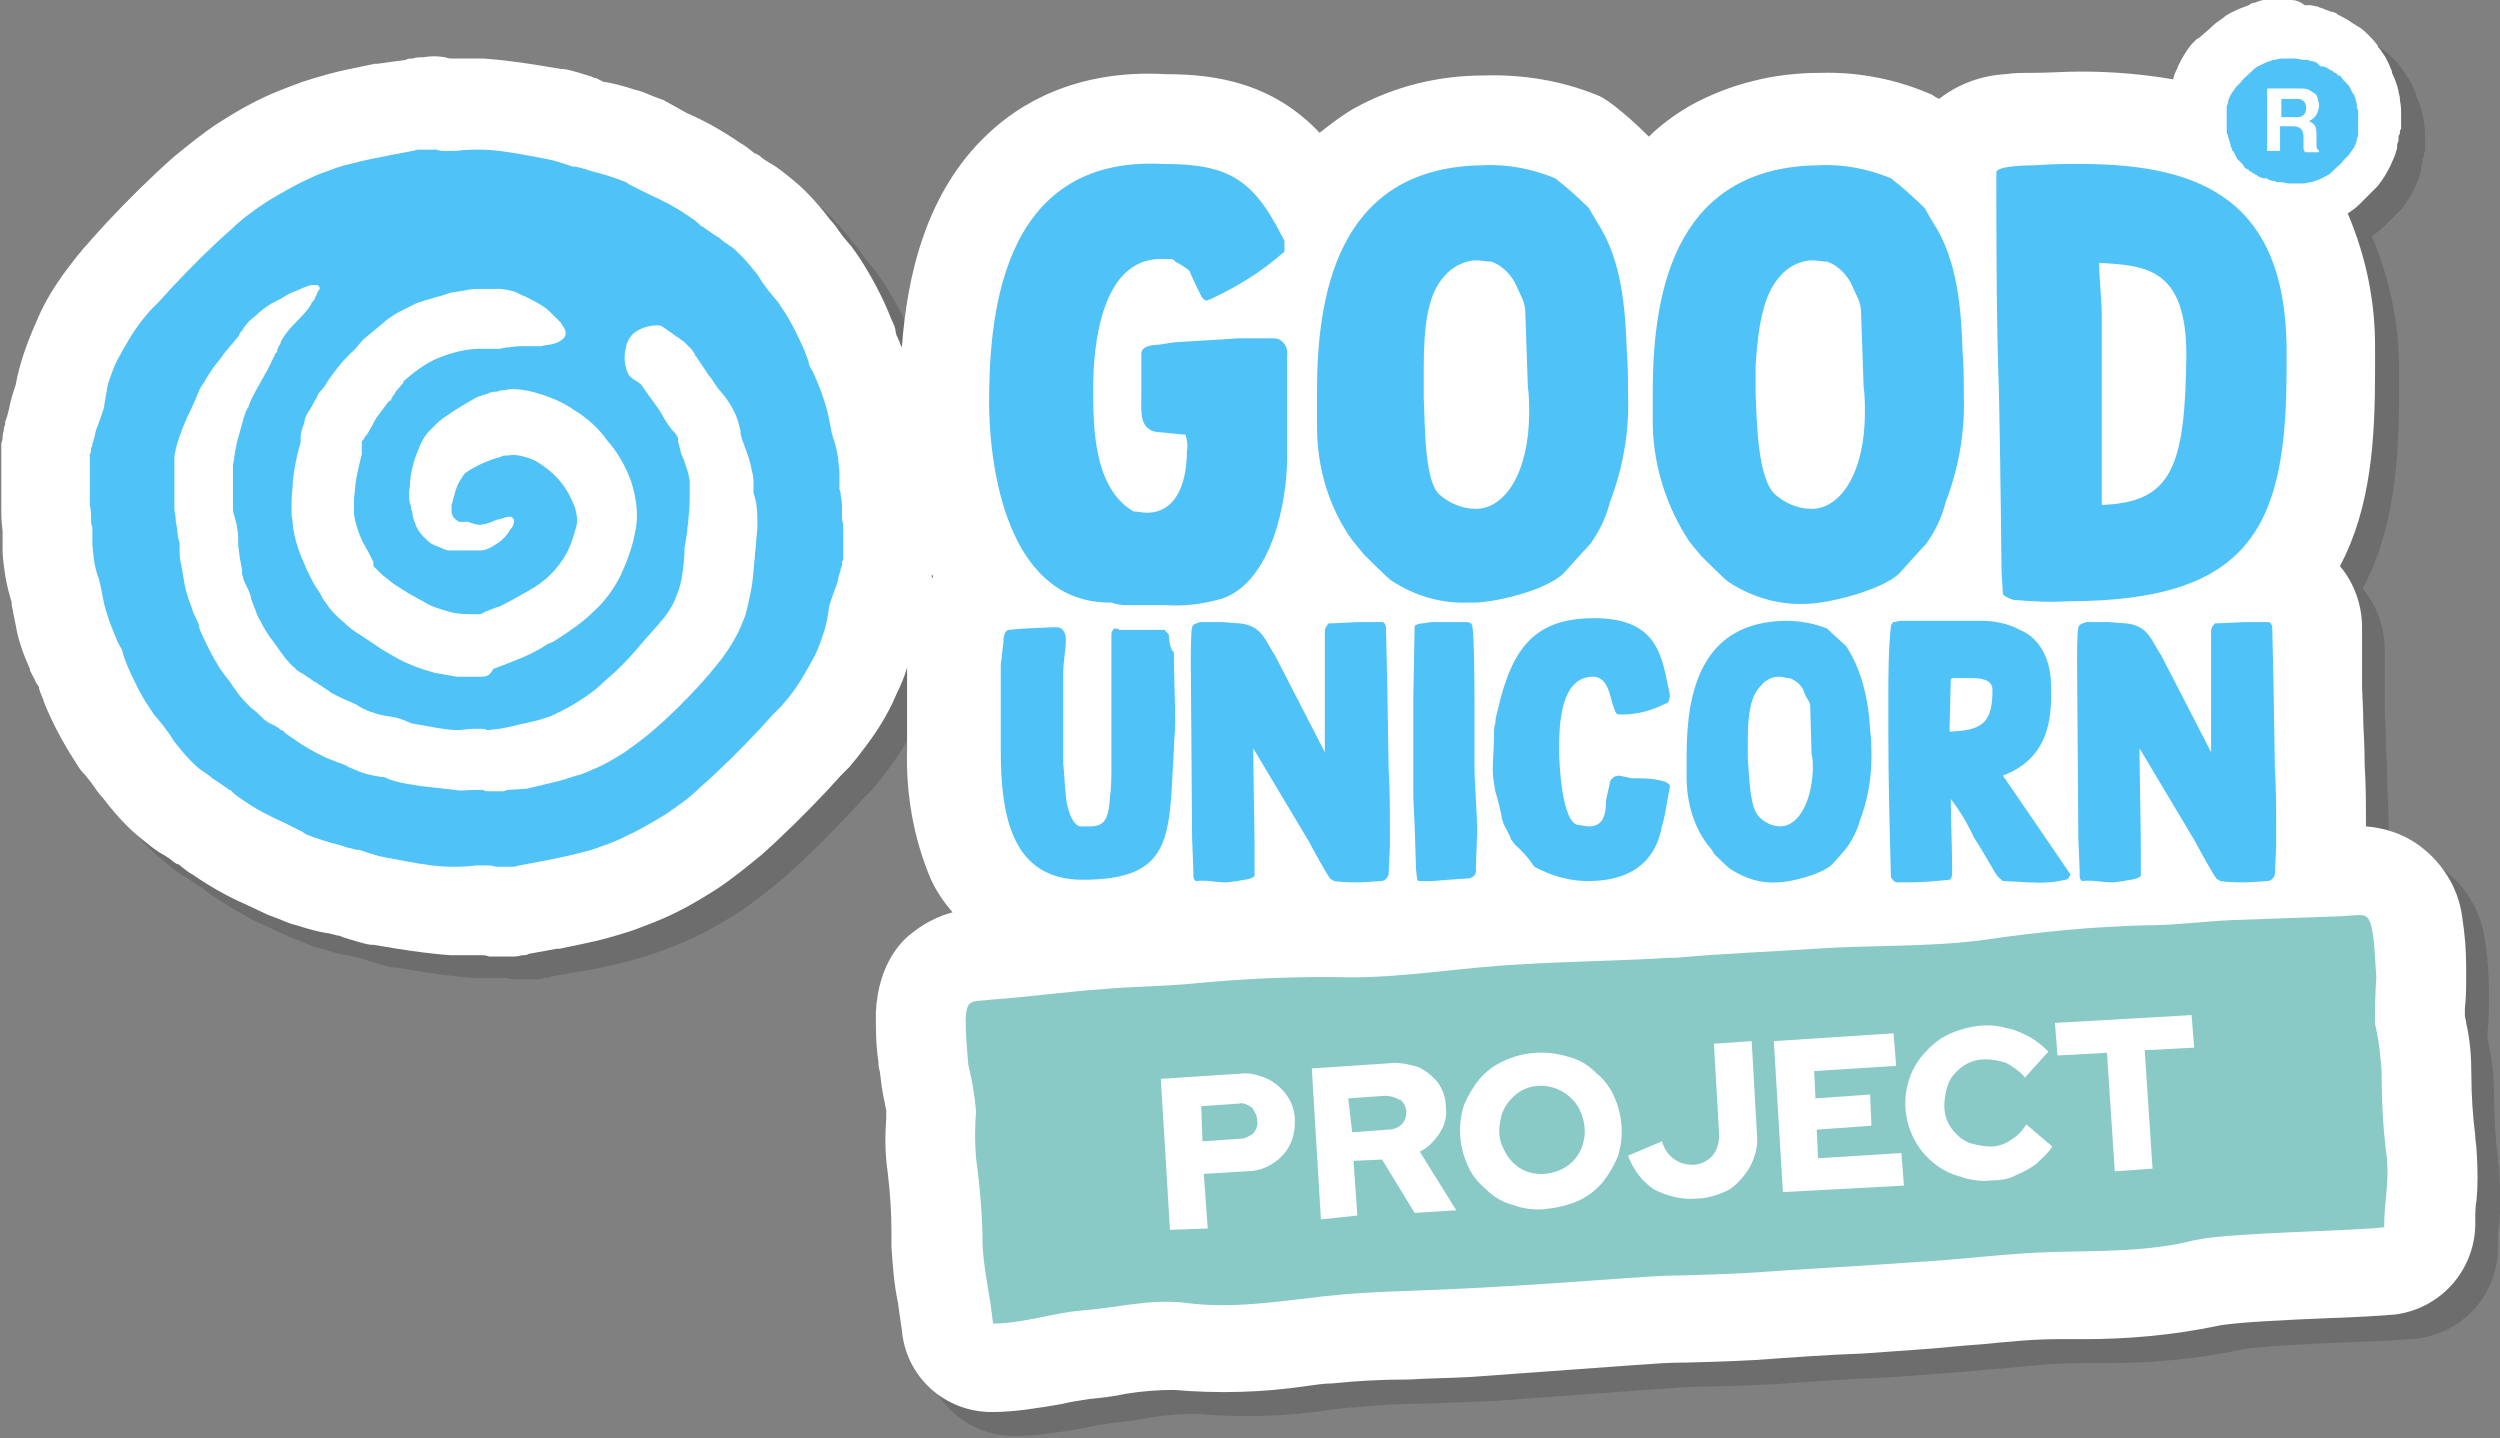 <?xml version="1.0" encoding="utf-8"?>
<!-- Generator: Adobe Illustrator 26.3.1, SVG Export Plug-In . SVG Version: 6.00 Build 0)  -->
<svg version="1.1" id="Grupo_3668" xmlns="http://www.w3.org/2000/svg" xmlns:xlink="http://www.w3.org/1999/xlink" x="0px" y="0px"
	 viewBox="0 0 192.1 110.5" style="enable-background:new 0 0 192.1 110.5;" xml:space="preserve">
<rect x="0" y="0" width="192.1" height="110.5" fill="#808080" stroke="none"/>
<style type="text/css">
	.st0{clip-path:url(#SVGID_00000078754468765221807110000017262375818587940745_);}
	.st1{clip-path:url(#SVGID_00000037671178524129609330000012835724956312988047_);}
	.st2{opacity:0.15;}
	.st3{clip-path:url(#SVGID_00000154393926255008354810000000878349523118861219_);}
	.st4{fill:#FFFFFF;}
	.st5{fill:#89CAC7;}
	.st6{fill:#4FC2F7;}
</style>
<g>
	<g>
		<defs>
			<rect id="SVGID_1_" width="192.1" height="110.5"/>
		</defs>
		<clipPath id="SVGID_00000163761311513983384470000017579593055694072974_">
			<use xlink:href="#SVGID_1_"  style="overflow:visible;"/>
		</clipPath>
		<g id="Grupo_3667" style="clip-path:url(#SVGID_00000163761311513983384470000017579593055694072974_);">
			<g id="Grupo_3666">
				<g>
					<defs>
						<rect id="SVGID_00000119813484008650221170000015285766977514904253_" width="192.1" height="110.5"/>
					</defs>
					<clipPath id="SVGID_00000057138527706670817830000007837308727329018770_">
						<use xlink:href="#SVGID_00000119813484008650221170000015285766977514904253_"  style="overflow:visible;"/>
					</clipPath>
					<g id="Grupo_3665" style="clip-path:url(#SVGID_00000057138527706670817830000007837308727329018770_);">
						<g id="Grupo_3664" transform="translate(1.743 1.743)" class="st2">
							<g id="Grupo_3663">
								<g>
									<g>
										<defs>
											<rect id="SVGID_00000020369421101788030580000016318036635583626156_" x="0" y="0" width="190.4" height="108.8"/>
										</defs>
										<clipPath id="SVGID_00000006706115355634790670000003419406085347568030_">
											<use xlink:href="#SVGID_00000020369421101788030580000016318036635583626156_"  style="overflow:visible;"/>
										</clipPath>
										<g id="Grupo_3662" style="clip-path:url(#SVGID_00000006706115355634790670000003419406085347568030_);">
											<path id="Trazado_7377" d="M190.3,88.4L190.3,88.4c0-0.4-0.1-0.7-0.1-1.1c-0.2-1.6-0.3-3.2-0.3-4.7c0-1.4-0.1-2.7-0.4-4
												c0-0.2-0.1-0.4-0.1-0.6c0-0.1,0-0.3,0-0.5c0.1-0.8,0.1-1.7,0.1-2.5c0-0.2,0-0.4,0-0.7c0-1.3-0.1-2.5-0.3-3.8
												c-0.3-2.4-1.7-4.5-3.7-5.8c-1.1-0.7-2.4-1.1-3.7-1.2c0-1.6,0-3.2-0.1-4.7c0-0.4,0-1.3-0.1-3.1c0-1.1-0.1-2.6-0.1-2.9
												c0-0.4,0-1.2,0-2.4c0-0.8,0-1.9,0-2.2c0-1.7-0.6-3.4-1.7-4.7c2.4-4.5,2.8-9.8,2.8-15v-1.8v-0.1c0-3.5-0.7-6.9-2.1-10.2
												l0,0c0.3-0.2,0.6-0.4,0.9-0.7c0.3-0.3,0.6-0.6,0.9-0.9l0.1-0.1l0,0l0,0l0.1-0.1c0.1-0.1,0.2-0.2,0.3-0.3
												c0.4-0.5,0.7-1,1-1.6l0,0c0.1-0.3,0.3-0.6,0.4-1c0-0.1,0.1-0.2,0.1-0.4c0-0.1,0-0.1,0-0.2c0-0.1,0.1-0.2,0.1-0.3v-0.1
												v-0.1l0,0c0-0.1,0-0.2,0.1-0.3c0-0.1,0-0.3,0.1-0.4l0,0c0-0.1,0-0.3,0-0.4c0-0.2,0-0.3,0-0.4c0-0.1,0-0.1,0-0.2l0,0
												c0-0.2,0-0.3,0-0.5l0,0c0-0.3-0.1-0.6-0.1-0.9c0-0.2-0.1-0.3-0.1-0.5c-0.1-0.5-0.3-1-0.5-1.4V5.5c-0.2-0.5-0.4-1-0.7-1.4
												c-0.1-0.1-0.1-0.2-0.2-0.3c0,0,0-0.1-0.1-0.1l0,0c0-0.1-0.1-0.1-0.1-0.2c-0.2-0.3-0.5-0.6-0.7-0.8l0,0
												c-0.2-0.2-0.4-0.4-0.7-0.6c-0.2-0.1-0.3-0.2-0.5-0.3l0,0c-0.4-0.3-0.8-0.5-1.2-0.7l0,0L179.6,1c-0.1,0-0.2-0.1-0.3-0.1
												h-0.1c-0.2-0.1-0.3-0.1-0.5-0.2s-0.4-0.1-0.5-0.2c-0.2,0-0.4-0.1-0.6-0.1c-0.1,0-0.2,0-0.3,0h-0.1
												C176.7,0.1,176.4,0,176,0c-0.1,0-0.2,0-0.4,0s-0.4,0-0.6,0l0,0c-0.1,0-0.3,0-0.4,0c-0.1,0-0.2,0-0.2,0l0,0h-0.1l0,0h-0.1
												H174c-0.2,0-0.5,0.1-0.7,0.2c-0.2,0-0.4,0.1-0.5,0.2c-0.3,0.1-0.5,0.2-0.8,0.3c-0.4,0.2-0.9,0.4-1.2,0.7l0,0
												c-0.3,0.2-0.6,0.4-0.9,0.7c-0.3,0.3-0.6,0.5-0.9,0.8l0,0L168.8,3l0,0l0,0l-0.1,0.1c-0.1,0.1-0.2,0.2-0.3,0.3
												c-0.4,0.5-0.7,1-1,1.6c-0.1,0.3-0.3,0.6-0.4,1v0.1c-2.3-0.4-4.7-0.6-7.1-0.6c-1.4,0-2.4,0.1-3.8,0.1c-0.7,0-1.4,0-2,0.1
												c-1.9,0.1-3.7,0.8-5.1,1.9c-0.2-0.1-0.4-0.2-0.5-0.3c-2.7-1.2-5.7-1.8-8.7-1.7c-3.4,0-6.8,0.8-9.9,2.5
												c-1.2,0.7-2.3,1.5-3.2,2.4c-1-1-2-1.8-3.1-2.7c-0.3-0.2-0.6-0.4-0.9-0.5C120,6.2,117,5.7,114,5.8c-3.4,0-6.8,0.8-9.9,2.5
												c-0.9,0.5-1.8,1.2-2.7,1.9c-3.6-3.8-7.9-4.5-11.8-4.5C82.7,5.3,78.3,8,75.9,10.3c-4.7,4.4-6.2,10.8-6.6,16.4
												c-0.1-0.2-0.2-0.4-0.2-0.5c-0.1-0.1-0.1-0.3-0.2-0.4l-0.1-0.4v-0.1c-0.1-0.4-0.3-0.7-0.4-1c-0.6-1.5-1.4-3-2.3-4.4
												c-0.2-0.3-0.4-0.6-0.7-1l-0.1-0.1l-0.5-0.6c-0.1-0.1-0.2-0.3-0.3-0.4c-0.2-0.3-0.4-0.6-0.7-0.9l0,0
												c-0.6-0.8-1.2-1.5-1.9-2.2c-0.5-0.5-1-0.9-1.5-1.3c-0.5-0.4-0.9-0.7-1.3-0.9l0,0c-0.3-0.2-0.5-0.3-0.7-0.5
												c-0.1-0.1-0.2-0.1-0.3-0.2H58c-0.4-0.3-0.7-0.6-1.1-0.8c-1.3-0.9-2.7-1.7-4.1-2.3l0,0l-1.8-1l0,0
												c-0.3-0.1-0.5-0.2-0.8-0.3c-0.5-0.2-0.9-0.4-1.4-0.5c-0.9-0.3-1.7-0.5-2.3-0.6h-0.1L45.8,6h-0.1l-0.2-0.1
												c-0.7-0.2-1.5-0.5-2.2-0.6c-0.1,0-0.2,0-0.2,0L41.3,5c-1.3-0.2-2.7-0.4-4.1-0.5c-0.8,0-1.6,0-2.5,0c-0.2,0-0.3,0-0.6-0.1
												c-0.6-0.1-1.1-0.1-1.7,0c-0.3,0-0.5,0-0.8,0.1c-0.2,0-0.4,0-0.5,0.1L29,4.9h-0.2c-1.4,0.3-2.5,0.5-3.6,0.8
												c-0.7,0.2-1.4,0.4-2,0.6c-0.8,0.3-1.6,0.6-2.3,0.9c-1.4,0.6-2.8,1.4-4.2,2.3l0,0c-1.2,0.8-2.3,1.7-3.4,2.6
												c-1.8,1.6-3.5,3.3-5.1,5l0,0l-1,1.1l0,0L6.5,19l-0.1,0.1c-0.3,0.4-0.6,0.7-0.8,1c-1.1,1.4-2.1,2.9-2.8,4.6
												c-0.4,0.9-0.7,1.7-1,2.6c-0.2,0.7-0.4,1.5-0.6,2.2c-0.2,0.6-0.4,1.2-0.5,1.8c-0.1,0.4-0.2,0.8-0.3,1c0,0.1,0,0.1,0,0.2
												l-0.1,0.3v0.1l0,0c0,0.1-0.1,0.3-0.1,0.6S0.1,34,0.1,34.1l0,0v0.1v0.2c0,0.1,0,0.3,0,0.4c0,0.7,0,1.3,0,1.8v0.2l0,0V37
												c0,0.3,0,0.7,0,0.9l0,0c0,0.2,0,0.6,0,1c0,0.6,0,1.2,0.1,1.9c0,0.1,0,0.1,0,0.2l0,0l0,0c0,0.4,0,0.7,0,1.1c0,0,0,0,0,0.1
												c0,0.7,0.1,1.3,0.2,2s0.3,1.4,0.5,2.1v0.1v0.1L1.2,48c0.2,1.2,0.6,2.3,1.1,3.4l0,0v0.1c0.1,0.2,0.2,0.4,0.3,0.6
												c0.1,0.1,0.1,0.3,0.2,0.4L3,52.8v0.1c0.1,0.4,0.3,0.7,0.4,1.1c0.6,1.5,1.4,3,2.3,4.4c0.2,0.3,0.4,0.7,0.7,1l0.1,0.1
												L6.9,60c0.1,0.1,0.2,0.3,0.3,0.4c0.2,0.3,0.4,0.6,0.7,0.9l0,0c0.6,0.8,1.2,1.5,1.9,2.2c0.5,0.5,1,0.9,1.5,1.3
												s0.9,0.7,1.3,0.9l0,0c0.3,0.2,0.5,0.3,0.7,0.5c0.1,0.1,0.2,0.1,0.3,0.2h0.1c0.4,0.3,0.7,0.6,1.1,0.8
												c1.3,0.9,2.7,1.7,4.1,2.3l0,0l1.7,0.8l0,0c0.3,0.1,0.5,0.2,0.8,0.3c0.5,0.2,0.9,0.4,1.4,0.5c0.9,0.3,1.7,0.5,2.3,0.6h0.1
												l0.8,0.2h0.1l0.2,0.1c0.7,0.2,1.5,0.5,2.2,0.6c0.1,0,0.2,0,0.2,0l1.8,0.3c1.3,0.2,2.7,0.4,4.1,0.5c0.8,0,1.6,0,2.4,0
												c0.2,0,0.3,0,0.6,0.1l0,0c0.4,0,0.7,0,1.1,0c0.2,0,0.4,0,0.6,0c0.3,0,0.5,0,0.8-0.1c0.2,0,0.4,0,0.5-0.1l0,0l2.2-0.4H43
												c1.4-0.3,2.5-0.5,3.6-0.8c0.7-0.2,1.4-0.4,2-0.6c0.8-0.3,1.6-0.6,2.3-0.9c1.4-0.6,2.8-1.4,4.2-2.3l0,0
												c1.2-0.8,2.3-1.7,3.4-2.6c1.8-1.6,3.5-3.3,5.1-5l0,0l1-1.1l0,0l0.6-0.6l0.1-0.1c0.3-0.4,0.6-0.7,0.8-1
												c1.1-1.4,2.1-2.9,2.8-4.6c0.3-0.6,0.6-1.3,0.8-2v6.4c-0.1,3.4,0.5,6.8,1.8,9.9c0.4,0.9,1,1.8,1.7,2.6
												c-1.1,0.3-2.1,0.8-3,1.5c-0.7,0.5-2.7,2.2-2.9,6.2c0,1.3,0,2.5,0.2,3.8c0,0.2,0,0.4,0.1,0.7c0.1,0.8,0.2,1.7,0.4,2.5
												c0,0.2,0.1,0.4,0.1,0.5c0,0.2,0,0.4,0,0.6c-0.1,1.4-0.1,2.7,0.1,4.1c0.2,1.6,0.3,3.2,0.3,4.7c0,0.4,0,0.7,0,1.1
												c0.1,1.5,0.2,2.9,0.5,4.3c0.1,0.7,0.2,1.5,0.3,2.1c0.3,3.6,3.3,6.3,6.9,6.3l0,0c1.8,0,3.5-0.3,5.3-0.6
												c0.8-0.2,1.5-0.3,2.2-0.4c1-0.1,1.9-0.2,2.8-0.4c1.2-0.2,2.5-0.3,3.7-0.3c3.4,0.3,6.9,0.2,10.2-0.3
												c0.7-0.1,1.4-0.2,2-0.2c1.9-0.2,3.8-0.3,5.9-0.3c1.5-0.1,3.1-0.1,4.8-0.2l4.1-0.3c2.8-0.2,5.6-0.4,8.3-0.6
												c1.5-0.1,2.6-0.2,3.8-0.2h0.2c0.4,0,3.8-0.1,5.4-0.2c2.8-0.2,5.5-0.4,8.3-0.5l4.2-0.3c1.6-0.1,3.2-0.3,4.8-0.4
												c2.1-0.2,4-0.4,5.9-0.4c0.7,0,1.3,0,2,0c3.4,0,6.8-0.3,10.2-1c1.2-0.3,5.9-0.5,8.3-0.6c2.8-0.1,4.4-0.2,5.5-0.3
												c3.6-0.5,6.2-3.6,6.1-7.2c0-0.5,0-1.1,0.1-1.6C190.4,91.2,190.4,89.8,190.3,88.4 M71.6,44.1c0,0.1,0.1,0.1,0.1,0.2
												c0,0-0.1,0.1-0.1,0.2C71.6,44.3,71.6,44.1,71.6,44.1 M173.1,8.4h0.2H173.1L173.1,8.4 M173.6,8.5L173.6,8.5L173.6,8.5
												C173.6,8.6,173.6,8.6,173.6,8.5L173.6,8.5l-0.1,0.1l-0.2-0.1H173.6z M175.5,7L175.5,7L175.5,7L175.5,7 M176.2,6.9
												L176.2,6.9L176.2,6.9L176.2,6.9L176.2,6.9l0.1-0.3L176.2,6.9L176.2,6.9L176.2,6.9z M179.7,9.4l0.8,0.1l0,0l0,0l-2.8-0.4
												l0,0l0,0l0,0l0,0l0,0l0,0l0,0l0,0l1.8,0.3l-1.8-0.2L179.7,9.4z M180,11.1c-0.1,0.2-0.2,0.5-0.4,0.7l-2.3-1.8l0,0l0.1-0.1
												c0,0,0-0.1,0.1-0.1l0,0V9.7l2.7,0.9C180.2,10.7,180.1,10.9,180,11.1 M173.5,8.6L173.5,8.6L173.5,8.6
												C173.6,8.6,173.6,8.6,173.5,8.6L173.5,8.6L173.5,8.6L173.5,8.6 M110.3,24c0,0.1,0,0.2,0,0.2v0.3
												C110.3,24.3,110.3,24.2,110.3,24 M173.6,8.6L173.6,8.6L173.6,8.6L173.6,8.6L173.6,8.6z M177.6,9.6V9.5l0,0l0,0l0.3,0.1
												H177.6l2.5,0.9L177.6,9.6z M177.6,9.4L177.6,9.4h0.3l0.5,0.1L177.6,9.4z M136.1,24.2v0.3c0-0.2,0-0.3,0-0.5
												C136.1,24.1,136.1,24.2,136.1,24.2 M176.4,10.8L176.4,10.8c0.1,0,0.1,0,0.1-0.1l0.1-0.1l0,0l0,0l0.9,1.3
												C177.2,11.5,176.8,11.1,176.4,10.8 M176.9,10.5L176.9,10.5l0.9,0.8L176.9,10.5L176.9,10.5 M176.9,10.4l0.1-0.1
												c0,0,0.1-0.1,0.2-0.2l0,0l0.1-0.1l0,0l0,0c0,0,0,0,0-0.1l2.3,1.8c-0.1,0.2-0.2,0.3-0.3,0.4c-0.1,0.1-0.1,0.2-0.2,0.2
												l-1-0.9L176.9,10.4z M179.1,9.7l-0.5-0.1L178,9.5l2.3,0.5L179.1,9.7z M177.6,9.3L177.6,9.3L177.6,9.3L177.6,9.3
												L177.6,9.3l2.8,0.4v0.1L177.6,9.3z M177.6,8.8L177.6,8.8L177.6,8.8L177.6,8.8C177.6,8.7,177.6,8.7,177.6,8.8l0.8-0.1
												l-0.7,0.1H177.6z M177.5,8.2L177.5,8.2l0.4-0.2L177.5,8.2L177.5,8.2z M177.3,7.7L177.3,7.7l1.2-0.9L177.3,7.7L177.3,7.7z
												 M176.9,7.4L176.9,7.4L176.9,7.4L176.9,7.4L176.9,7.4l0.1-0.1L176.9,7.4l0.2-0.3L176.9,7.4 M176.9,7.4L176.9,7.4
												L176.9,7.4l0.3-0.5L176.9,7.4z M173.6,8.3L173.6,8.3c0,0.1,0,0.1,0,0.1l0,0l-2.4-0.9L173.6,8.3L173.6,8.3z M173.6,8.4
												L173.6,8.4L173.6,8.4h-0.2H173.6z M177.8,12.1l-1-1.5h0.1l2.2,2l-0.1,0.1c-0.1,0.1-0.2,0.2-0.4,0.3
												C178.3,12.7,178,12.4,177.8,12.1 M180.5,8.9h-0.6l-1.5-0.1L180.5,8.9L180.5,8.9 M180.5,8.1l-2.8,0.5L180.5,8.1
												c0,0.1,0,0.2,0,0.2l-1.8,0.3h-1l0,0l0,0l0,0l2-0.4L180.5,8.1L180.5,8.1 M180.4,7.7l-2.6,0.8h-0.2l0,0l0,0l0,0V8.4l0,0
												l2.7-1C180.3,7.5,180.3,7.6,180.4,7.7 M180.3,7.3l-2.7,1l0,0l0,0V8.2l0.8-0.3l1.9-0.7C180.2,7.2,180.3,7.3,180.3,7.3
												 M180.1,7l-2.7,1.1L180.1,7L180.1,7l0.1,0.1l-1.9,0.8l-0.8,0.3l0,0c0,0,0,0,0-0.1s0-0.1,0-0.1l2.6-1.1
												C180.1,6.9,180.1,6.9,180.1,7 M180,6.8L177.4,8c0,0,0-0.1-0.1-0.1l2.4-1.6C179.9,6.4,180,6.6,180,6.8 M179.6,6
												c0,0.1,0.1,0.1,0.1,0.2l0,0l-2.4,1.6l0,0l0,0l0,0l0,0L179.6,6z M179,5.4c0.2,0.2,0.3,0.4,0.5,0.5l-2.3,1.7l0,0l-0.1-0.1
												l0,0c0,0,0,0-0.1-0.1l1.8-2.3C178.9,5.3,179,5.3,179,5.4 M178.8,5.2L177,7.5c0,0,0,0-0.1,0l0,0l0,0l0,0l0.2-0.3l1.6-2
												H178.8 M178.6,5l-0.9,1.4l-0.8,1l0,0c0,0,0,0-0.1,0l1.1-1.5l-1.1,1.5l1.2-1.7L178.6,5L178.6,5z M178.5,4.9L178.5,4.9
												l-1.7,2.4c0,0-0.1,0-0.1-0.1l0,0l1.7-2.4C178.4,4.8,178.4,4.8,178.5,4.9 M178.2,4.7l-1.7,2.5l0,0l0,0l0,0l1.3-2.7
												C177.9,4.5,178.1,4.6,178.2,4.7 M177.7,4.4L177.7,4.4 M177.6,4.4l0.1,0.1l-1.3,2.7l0,0l0,0l0,0l0,0h-0.1c0,0,0,0-0.1,0
												l0.1-0.3L177.6,4.4L177.6,4.4 M177.6,4.4l-0.9,2L177.6,4.4L177.6,4.4 M177.1,4.2c0.1,0,0.3,0.1,0.4,0.1l-1.2,2.8l0,0l0,0
												l0,0l0,0l0,0l0.6-2.1L177.1,4.2L177.1,4.2 M176.6,4c0.1,0,0.2,0,0.2,0.1l0,0l-0.6,2.5L176.1,7H176h0l0.4-2L176.6,4z
												 M175.8,5.2L175.7,7L175.8,5.2L176,4c0.2,0,0.3,0,0.4,0l-0.5,3h-0.1l0,0V6.2L175.8,5.2z M175.5,6.8V6.5V7l0,0h-0.1l0,0
												V6.9V7L175.5,6.8V7V6.8z M175.5,4v0.3V4L175.5,4 M175.4,4l0.1,1.4v1.1L175.4,4L175.4,4 M175.3,4l0.2,2.5v0.3v0.1l0,0l0,0
												l-0.3-3L175.3,4 M173.7,4.4c0.1,0,0.2-0.1,0.3-0.1l0.9,2.8L174,4.3c0.1,0,0.2-0.1,0.2-0.1c0.1,0,0.2-0.1,0.3-0.1
												s0.1,0,0.2,0l0.5,3c-0.1,0-0.1,0-0.2,0h-0.1h-0.1h-0.1l0,0c-0.1,0-0.1,0.1-0.2,0.1l0,0l-1.6-2.5
												C173.1,4.7,173.4,4.5,173.7,4.4 M172.4,5.2c0.2-0.1,0.3-0.2,0.5-0.4l1.7,2.5h-0.1l-2.2-2C172.3,5.3,172.3,5.3,172.4,5.2
												 M171.9,5.7L171.9,5.7L171.9,5.7c0.1-0.1,0.1-0.2,0.2-0.2l2.2,2l0,0c-0.1,0.1-0.2,0.2-0.3,0.3l-0.1,0.1l0,0l0,0
												c0,0,0,0,0,0.1l-2.3-1.8C171.7,6,171.8,5.8,171.9,5.7 M171.6,6.1l2.3,1.8L173.8,8l-2.6-1.2
												C171.3,6.6,171.4,6.4,171.6,6.1 M171.2,6.8l2.6,1.2c0,0,0,0.1-0.1,0.1v0.1l-2.6-0.8H171C171,7.2,171.1,7,171.2,6.8
												 M173.6,8.5L173.6,8.5h-0.3L173,8.4l0,0L173.6,8.5z"/>
										</g>
									</g>
								</g>
							</g>
						</g>
						<path id="Trazado_7378" class="st4" d="M190.3,88.4L190.3,88.4c0-0.4-0.1-0.7-0.1-1.1c-0.2-1.6-0.3-3.2-0.3-4.7
							c0-1.4-0.1-2.7-0.4-4c0-0.2-0.1-0.4-0.1-0.6c0-0.1,0-0.3,0-0.5c0.1-0.8,0.1-1.7,0.1-2.5c0-0.2,0-0.4,0-0.7
							c0-1.3-0.1-2.5-0.3-3.8c-0.3-2.4-1.7-4.5-3.7-5.8c-1.1-0.7-2.4-1.1-3.7-1.2c0-1.6,0-3.2-0.1-4.7c0-0.4,0-1.3-0.1-3.1
							c0-1.1-0.1-2.6-0.1-2.9c0-0.4,0-1.2,0-2.4c0-0.8,0-1.9,0-2.2c0-1.7-0.6-3.4-1.7-4.7c2.4-4.5,2.7-9.8,2.7-15v-1.8v-0.1
							c0-3.5-0.7-6.9-2.1-10.2l0,0c0.3-0.2,0.6-0.4,0.9-0.7c0.3-0.3,0.6-0.6,0.9-0.9l0.1-0.1l0,0l0,0l0.1-0.1
							c0.1-0.1,0.2-0.2,0.3-0.3c0.4-0.5,0.7-1,1-1.6l0,0c0.1-0.3,0.3-0.6,0.4-1c0-0.1,0.1-0.2,0.1-0.4c0-0.1,0-0.1,0-0.2
							c0-0.1,0.1-0.2,0.1-0.3v-0.1v-0.1l0,0c0-0.1,0-0.2,0.1-0.3c0-0.1,0-0.3,0.1-0.4l0,0c0-0.1,0-0.3,0-0.4c0-0.2,0-0.3,0-0.4
							c0-0.1,0-0.1,0-0.2l0,0c0-0.2,0-0.3,0-0.5s0,0,0,0c0-0.3-0.1-0.6-0.1-0.9c0-0.2-0.1-0.3-0.1-0.5c-0.1-0.5-0.3-1-0.5-1.4V5.5
							c-0.2-0.5-0.4-1-0.7-1.4C183,4,183,3.9,182.9,3.8l-0.1-0.1l0,0c0,0-0.1-0.1-0.1-0.2c-0.2-0.3-0.5-0.6-0.7-0.8l0,0
							c-0.2-0.2-0.4-0.4-0.7-0.6c-0.2-0.1-0.3-0.2-0.5-0.3l0,0c-0.4-0.3-0.8-0.5-1.2-0.7l0,0L179.5,1c-0.1,0-0.2-0.1-0.3-0.1h-0.1
							c-0.2-0.1-0.3-0.1-0.5-0.2s-0.4-0.1-0.5-0.2c-0.2,0-0.4-0.1-0.6-0.1c-0.1,0-0.2,0-0.3,0h-0.1C176.7,0.1,176.4,0,176,0
							c-0.1,0-0.2,0-0.4,0s-0.4,0-0.6,0l0,0c-0.1,0-0.3,0-0.4,0c-0.1,0-0.2,0-0.2,0l0,0h-0.1l0,0h-0.1H174c-0.2,0-0.5,0.1-0.7,0.2
							c-0.2,0-0.4,0.1-0.5,0.2c-0.3,0.1-0.5,0.2-0.8,0.3c-0.4,0.2-0.9,0.4-1.2,0.7l0,0c-0.3,0.2-0.6,0.4-0.9,0.7
							c-0.3,0.3-0.6,0.5-0.9,0.8l0,0L168.8,3l0,0l0,0l-0.1,0.1c-0.1,0.1-0.2,0.2-0.3,0.3c-0.4,0.5-0.7,1-1,1.6
							c-0.1,0.3-0.3,0.6-0.4,1v0.1c-2.3-0.4-4.7-0.6-7.1-0.6c-1.4,0-2.4,0.1-3.8,0.1c-0.7,0-1.4,0-2,0.1c-1.9,0.1-3.7,0.8-5.1,1.9
							c-0.2-0.1-0.4-0.2-0.5-0.3c-2.7-1.2-5.7-1.8-8.7-1.7c-3.4,0-6.8,0.8-9.9,2.5c-1.2,0.7-2.3,1.5-3.2,2.4c-1-1-2-1.9-3.1-2.7
							c-0.3-0.2-0.6-0.4-0.9-0.5C120,6.2,117,5.7,114,5.8c-3.4,0-6.8,0.8-9.9,2.5c-0.9,0.5-1.8,1.2-2.7,1.9
							c-3.6-3.8-7.9-4.5-11.8-4.5C82.7,5.3,78.3,8,75.9,10.3c-4.7,4.4-6.2,10.8-6.6,16.4c-0.1-0.2-0.2-0.4-0.2-0.5
							c-0.1-0.1-0.1-0.3-0.2-0.4l-0.1-0.4v-0.1c-0.1-0.4-0.3-0.7-0.4-1c-0.6-1.5-1.4-3-2.3-4.4c-0.2-0.3-0.4-0.6-0.7-1l-0.1-0.1
							l-0.5-0.6c-0.1-0.1-0.2-0.3-0.3-0.4c-0.2-0.3-0.4-0.6-0.7-0.9l0,0c-0.6-0.8-1.2-1.5-1.9-2.2c-0.5-0.5-1-0.9-1.5-1.3
							c-0.5-0.4-0.9-0.7-1.3-0.9l0,0c-0.3-0.2-0.5-0.3-0.7-0.5c-0.1-0.1-0.2-0.1-0.3-0.2H58c-0.4-0.3-0.7-0.6-1.1-0.8
							c-1.3-0.9-2.7-1.7-4.1-2.3l0,0l-1.8-1l0,0c-0.3-0.1-0.5-0.2-0.8-0.3c-0.5-0.2-0.9-0.4-1.4-0.5c-0.9-0.3-1.7-0.5-2.3-0.6h-0.1
							L45.8,6h-0.1l-0.2-0.1c-0.7-0.2-1.5-0.5-2.2-0.6c-0.1,0-0.2,0-0.2,0L41.3,5c-1.3-0.2-2.7-0.4-4.1-0.5c-0.8,0-1.6,0-2.4,0
							c-0.2,0-0.3,0-0.6-0.1c-0.6-0.1-1.1-0.1-1.7,0c-0.3,0-0.5,0-0.8,0.1c-0.2,0-0.4,0-0.5,0.1L29,4.9h-0.2
							c-1.4,0.3-2.5,0.5-3.6,0.8c-0.7,0.2-1.4,0.4-2,0.6c-0.8,0.3-1.6,0.6-2.3,0.9c-1.4,0.6-2.8,1.4-4.2,2.3l0,0
							c-1.2,0.8-2.3,1.7-3.4,2.6c-1.8,1.6-3.5,3.3-5.1,5l0,0l-1,1.1l0,0L6.5,19l-0.1,0.1c-0.3,0.4-0.6,0.7-0.8,1
							c-1.1,1.4-2.1,2.9-2.8,4.6c-0.7,1.6-1.3,3.2-1.6,4.9c-0.2,0.6-0.4,1.2-0.5,1.8c-0.1,0.4-0.2,0.8-0.3,1c0,0.1,0,0.1,0,0.2
							l-0.1,0.3V33l0,0c0,0.1-0.1,0.3-0.1,0.6S0.1,34,0.1,34.1l0,0v0.1v0.2c0,0.1,0,0.3,0,0.4c0,0.7,0,1.3,0,1.8v0.2l0,0V37
							c0,0.3,0,0.7,0,0.9l0,0c0,0.2,0,0.6,0,1c0,0.6,0,1.2,0.1,1.9c0,0.1,0,0.1,0,0.2l0,0l0,0c0,0.4,0,0.7,0,1.1v0.1
							c0,0.7,0.1,1.3,0.2,2s0.3,1.4,0.5,2.1v0.1v0.1L1.2,48c0.2,1.2,0.6,2.3,1.1,3.4l0,0v0.1c0.1,0.2,0.2,0.4,0.3,0.6
							c0.1,0.1,0.1,0.3,0.2,0.4L3,52.8v0.1c0.1,0.4,0.3,0.7,0.4,1.1c0.6,1.5,1.4,3,2.3,4.4c0.2,0.3,0.4,0.7,0.7,1l0.1,0.1L6.9,60
							c0.1,0.1,0.2,0.3,0.3,0.4c0.2,0.3,0.4,0.6,0.7,0.9l0,0c0.6,0.8,1.2,1.5,1.9,2.2c0.5,0.5,1,0.9,1.5,1.3s0.9,0.7,1.3,0.9l0,0
							c0.3,0.2,0.5,0.3,0.7,0.5c0.1,0.1,0.2,0.1,0.3,0.2h0.1c0.4,0.3,0.7,0.6,1.1,0.8c1.3,0.9,2.7,1.7,4.1,2.3l0,0l1.7,0.8l0,0
							c0.3,0.1,0.5,0.2,0.8,0.3c0.5,0.2,0.9,0.4,1.4,0.5c0.9,0.3,1.7,0.5,2.3,0.6h0.1l0.8,0.2h0.1l0.2,0.1c0.7,0.2,1.5,0.5,2.2,0.6
							c0.1,0,0.2,0,0.2,0l1.8,0.3c1.3,0.2,2.7,0.4,4.1,0.5c0.8,0,1.6,0,2.4,0c0.2,0,0.3,0,0.6,0.1l0,0c0.4,0,0.7,0,1.1,0
							c0.2,0,0.4,0,0.6,0c0.3,0,0.5,0,0.8-0.1c0.2,0,0.4,0,0.5-0.1l0,0l2.2-0.4H43c1.4-0.3,2.5-0.5,3.6-0.8c0.7-0.2,1.4-0.4,2-0.6
							c0.8-0.3,1.6-0.6,2.3-0.9c1.4-0.6,2.8-1.4,4.2-2.3l0,0c1.2-0.8,2.3-1.7,3.4-2.6c1.8-1.6,3.5-3.3,5.1-5l0,0l1-1.1l0,0l0.6-0.6
							l0.1-0.1c0.3-0.4,0.6-0.7,0.8-1c1.1-1.4,2.1-2.9,2.8-4.6c0.3-0.6,0.6-1.3,0.8-2v6.3c-0.1,3.4,0.5,6.8,1.8,9.9
							c0.4,0.9,1,1.8,1.7,2.6c-1.1,0.3-2.1,0.8-3,1.5c-0.7,0.5-2.7,2.2-2.9,6.2c0,1.3,0,2.5,0.2,3.8c0,0.2,0,0.4,0.1,0.7
							c0.1,0.8,0.2,1.7,0.4,2.5c0,0.2,0.1,0.4,0.1,0.5c0,0.2,0,0.4,0,0.6C68,87.3,68,88.6,68.2,90c0.2,1.6,0.3,3.2,0.3,4.7
							c0,0.4,0,0.7,0,1.1c0.1,1.5,0.2,2.9,0.5,4.3c0.1,0.7,0.2,1.5,0.3,2.1c0.3,3.6,3.3,6.3,6.9,6.3l0,0c1.8,0,3.5-0.3,5.3-0.6
							c0.8-0.2,1.6-0.3,2.2-0.4c1-0.1,1.9-0.2,2.8-0.4c1.2-0.2,2.5-0.3,3.7-0.3c3.4,0.3,6.9,0.2,10.2-0.3c0.7-0.1,1.4-0.2,2-0.2
							c1.9-0.2,3.8-0.3,5.9-0.3c1.5-0.1,3.1-0.1,4.8-0.2l4.1-0.3c2.8-0.2,5.6-0.4,8.3-0.6c1.5-0.1,2.6-0.2,3.8-0.2h0.2
							c0.4,0,3.8-0.1,5.4-0.2c2.8-0.2,5.5-0.4,8.3-0.5l4.2-0.3c1.6-0.1,3.2-0.3,4.8-0.4c2.1-0.2,4-0.4,5.9-0.4c0.7,0,1.3,0,2,0
							c3.4,0,6.8-0.3,10.2-1c1.2-0.3,5.9-0.5,8.3-0.6c2.8-0.1,4.4-0.2,5.5-0.3c3.6-0.5,6.2-3.6,6.1-7.2c0-0.5,0-1.1,0.1-1.6
							C190.4,91.2,190.4,89.8,190.3,88.4 M71.6,44.1c0,0.1,0.1,0.1,0.1,0.2c0,0-0.1,0.1-0.1,0.2C71.6,44.3,71.6,44.1,71.6,44.1"/>
						<path id="Trazado_7379" class="st5" d="M128.8,73.6c2.9-0.3,7.8-0.5,10.7-0.7c4.3-0.3,8.8-0.1,13.1-0.7
							c4.1-0.6,8.2-1,12.3-1.1c2.2,0,4.4-0.3,6.6-0.4c2.8-0.1,5.7-0.2,8.5-0.3c1.7-0.1,2-0.4,2.3,1.2c0.2,1.2,0.2,2.3,0.3,3.5
							c-0.1,1.2-0.1,2.4-0.1,3.6c0.3,1.2,0.4,2.4,0.5,3.5c0,2.2,0.1,4.5,0.4,6.7c0.2,2.1-0.2,3.3-0.2,5.4c-2.3,0.3-12,0.4-14.6,1
							c-3.5,0.9-7.2,0.8-10.8,0.9s-7.2,0.6-10.9,0.8c-4.1,0.3-8.3,0.5-12.4,0.8c-1.5,0.1-5.1,0.2-5.1,0.2c-1.5,0-2.8,0.1-4.3,0.2
							c-4.1,0.3-8.3,0.6-12.4,0.8c-3.6,0.2-7.3,0.2-10.9,0.6s-7.2,1-10.8,0.5c-2.7-0.3-5.2,0.4-7.9,0.6c-2.3,0.2-4.5,1-6.8,1
							c-0.2-2.1-0.7-4-0.8-6c0-2.2-0.2-4.5-0.5-6.7c-0.1-1.2-0.1-2.4,0-3.6c-0.1-1.2-0.3-2.4-0.6-3.6c-0.1-1.2-0.2-2.3-0.2-3.5
							c0.1-1.6,0.4-1.3,2.1-1.5c2.8-0.2,5.6-0.6,8.5-0.8c2.2-0.2,4.4-0.2,6.6-0.4c4.1-0.4,8.2-0.6,12.4-0.5c4.3,0,8.8-0.8,13.1-1
							c2.9-0.2,8.4-0.3,11.3-0.5H128.8z"/>
						<g>
							<path id="Trazado_7380" class="st4" d="M89.9,94.5l-0.7-11.6l6.1-0.4c0.7-0.1,1.4,0.1,2.1,0.4c1.2,0.6,2.1,1.8,2.1,3.2
								c0,0.7-0.1,1.3-0.4,1.9s-0.8,1.1-1.3,1.4c-0.6,0.4-1.3,0.6-2,0.6l-3.3,0.2l0.3,4.2L89.9,94.5z M92.4,87.7l2.9-0.2
								c0.4,0,0.7-0.2,1-0.4c0.2-0.3,0.4-0.6,0.3-1c0-0.4-0.2-0.7-0.4-1c-0.3-0.2-0.7-0.4-1-0.3L92.3,85L92.4,87.7z"/>
							<path id="Trazado_7381" class="st4" d="M101.5,93.7l-0.7-11.6l6-0.4c0.7-0.1,1.5,0.1,2.2,0.3c0.6,0.3,1.1,0.7,1.5,1.2
								c0.4,0.6,0.6,1.2,0.6,1.9c0.1,0.7-0.1,1.4-0.5,2s-0.9,1.1-1.5,1.4l2.8,4.5l-3.2,0.2l-2.5-4.1l-2.2,0.1l0.3,4.2L101.5,93.7z
								 M103.9,87l2.8-0.2c0.4,0,0.8-0.2,1-0.4c0.5-0.5,0.5-1.4-0.1-1.9c0,0,0,0-0.1,0c-0.3-0.2-0.7-0.3-1.1-0.3l-2.8,0.2L103.9,87z
								"/>
							<path id="Trazado_7382" class="st4" d="M118.8,92.9c-0.8,0.1-1.7,0-2.5-0.3c-0.8-0.2-1.5-0.6-2.1-1.2
								c-0.6-0.5-1.1-1.1-1.4-1.8c-0.7-1.5-0.8-3.2-0.3-4.7c0.3-0.7,0.7-1.4,1.2-2s1.2-1.1,1.9-1.4c1.5-0.7,3.3-0.8,4.9-0.3
								c0.8,0.2,1.5,0.6,2.1,1.2c0.6,0.5,1.1,1.1,1.4,1.8c0.7,1.5,0.8,3.2,0.3,4.7c-0.3,0.7-0.7,1.4-1.2,2s-1.2,1.1-1.9,1.4
								S119.7,92.8,118.8,92.9 M118.7,90.2c1.3-0.1,2.5-0.9,2.9-2.2c0.3-0.9,0.2-1.8-0.2-2.7c-0.8-1.6-2.7-2.3-4.3-1.6
								c-0.8,0.4-1.4,1.1-1.7,1.9c-0.1,0.4-0.2,0.9-0.2,1.3c0,0.5,0.1,0.9,0.3,1.3C116.1,89.6,117.3,90.3,118.7,90.2"/>
							<path id="Trazado_7383" class="st4" d="M130.3,92.1c-1.1,0.1-2.2-0.2-3.2-0.7c-0.9-0.6-1.6-1.5-2-2.6l2.6-1.1
								c0.2,0.6,0.5,1.1,1,1.4c0.4,0.3,0.9,0.4,1.4,0.4c0.6,0,1.1-0.3,1.5-0.7c0.4-0.5,0.5-1.1,0.5-1.6l-0.4-7l2.9-0.2l0.4,7.1
								c0.1,0.9-0.1,1.7-0.5,2.5c-0.4,0.7-0.9,1.3-1.6,1.8C132.1,91.8,131.2,92.1,130.3,92.1"/>
							<path id="Trazado_7384" class="st4" d="M137,91.6L136.3,80l9.2-0.6l0.2,2.5l-6.3,0.4l0.1,2.1l4.2-0.3l0.1,2.4l-4.2,0.3
								l0.1,2.2l6.4-0.4l0.2,2.5L137,91.6z"/>
							<path id="Trazado_7385" class="st4" d="M153.1,90.7c-0.8,0.1-1.7,0-2.5-0.3c-0.8-0.2-1.5-0.6-2.1-1.1
								c-2.5-2.1-2.8-5.9-0.7-8.3c0.1-0.1,0.1-0.1,0.2-0.2c0.5-0.6,1.2-1.1,1.9-1.4c1.4-0.6,2.9-0.8,4.3-0.4
								c0.6,0.1,1.2,0.4,1.8,0.7c0.5,0.3,1,0.7,1.4,1.1l-1.8,2c-0.4-0.5-0.9-0.8-1.4-1.1c-0.5-0.2-1.1-0.3-1.7-0.3
								c-0.9,0-1.7,0.4-2.3,1.1c-0.3,0.3-0.5,0.7-0.6,1.1s-0.2,0.9-0.2,1.4c0,0.9,0.4,1.7,1.1,2.3c0.3,0.3,0.7,0.5,1.1,0.6
								c0.4,0.1,0.9,0.2,1.4,0.2s1.1-0.2,1.5-0.5c0.5-0.3,0.9-0.7,1.2-1.2l2,1.7c-0.3,0.5-0.8,0.9-1.2,1.3c-0.5,0.4-1.1,0.7-1.6,0.9
								C154.4,90.6,153.7,90.7,153.1,90.7"/>
							<path id="Trazado_7386" class="st4" d="M162.5,90l-0.6-9.1l-3.8,0.2l-0.2-2.5l10.5-0.6l0.2,2.5l-3.8,0.2l0.6,9.1L162.5,90z"
								/>
						</g>
						<path id="Trazado_7388" class="st6" d="M85.4,46.3c0.3,0.1,0.7,0.2,1.1,0.2h3.1c1.5,0.1,2.9-0.1,4.3-0.5c3.8-1.3,5-7.4,5-10.8
							v-7.9c0.1-0.7-0.4-1.3-1-1.3l0,0h-2.8c-0.1,0-1.4,0.1-1.5,0.1l-3.3,0.2c-0.2,0-1.2,0.2-1.4,0.2c-0.4,0-1.2,0.1-1.2,0.7v3.2
							c0,1.1-0.2,2.6,1.2,2.8c0.3,0,1.9,0.2,2.2,0.2c0.1,0.4,0.2,0.8,0.1,1.3c0,1.8-0.5,4.7-3.1,4.7c-0.3,0-0.7-0.1-1-0.1
							C84,37.5,84,32.7,84,29.8c0-3.2,0.6-9.9,5.2-9.9H90c0,0,0.3,0.1,0.3,0.2c0.4,0.2,0.7,0.4,1.1,0.7c0,0.1,0.9,2,1,2.1
							s0.2,0.2,0.3,0.2c0.2-0.1,0.4-0.1,0.5-0.2c1.9-0.9,3.7-2,5.3-3.4c0.2-0.1,0.2-0.2,0.2-0.3v-0.7L98,17.2
							c-2.1-3.8-4.3-4.6-8.6-4.6C76.6,11.9,76,24.9,76,31.2C76.1,37.2,77.9,46.4,85.4,46.3"/>
						<path id="Trazado_7389" class="st6" d="M120.1,44.1c0.2-0.2,1.7-1.9,2.1-2.3c0.7-1,1.2-2,1.5-3.2c1-2.6,1.5-5.4,1.4-8.2
							c0-1.1,0-2.3-0.1-3.5c-0.1-3.2-0.4-6.9-2.2-9.7c-0.2-0.3-0.7-1.2-0.7-1.2c-0.8-0.8-1.7-1.6-2.6-2.3c-1.7-0.7-3.6-1.1-5.5-1
							c-10.7,0.1-12.8,9-12.8,17.3c0,0.9,0,1.9,0,2.8c0,3.1,0.9,6.2,2.7,8.7c0.1,0.1,0.8,1,0.9,1.1c0.4,0.4,1.8,1.8,2.1,2
							c1.8,1.2,3.9,1.8,6,1.7C114.6,46.4,118.7,45.4,120.1,44.1 M109.4,30.5c0-0.7,0-1.4,0-2.2c0-3.3,0.3-5.7,1.6-7.1
							c0.6-0.7,1.4-1.1,2.3-1.2c0.5,0,0.9,0.1,1.2,0.1h0.1c0.8,0.3,1.4,0.9,1.8,1.6c0.2,0.4,0.4,0.9,0.6,1.3
							c0.1,0.3,0.2,0.6,0.2,0.9l0.2,5.8c0.1,0.7,0.1,1.4,0.1,2c0,4.5-1.8,7.4-4.1,7.4c-1,0-2-0.4-2.8-1.1
							C109.4,36.9,109.5,32.3,109.4,30.5"/>
						<path id="Trazado_7390" class="st6" d="M129.8,41.6c0.1,0.1,0.8,1,0.9,1.1c0.4,0.4,1.8,1.8,2.1,2c1.8,1.2,3.9,1.8,6,1.7
							c1.5,0,5.7-1,7.1-2.3c0.2-0.2,1.7-1.9,2.1-2.3c0.7-1,1.2-2,1.5-3.2c1-2.6,1.5-5.4,1.4-8.2c0-1.1,0-2.3-0.1-3.5
							c-0.1-3.2-0.4-6.9-2.2-9.7c-0.2-0.3-0.7-1.2-0.7-1.2c-0.8-0.8-1.7-1.6-2.6-2.3c-1.7-0.7-3.6-1.1-5.5-1
							c-10.7,0.1-12.8,9-12.8,17.3c0,0.9,0,1.9,0,2.8C127.1,36,128.1,39,129.8,41.6 M136.8,21.2c0.6-0.7,1.4-1.1,2.3-1.2
							c0.5,0,0.9,0.1,1.2,0.1h0.1c0.8,0.3,1.4,0.9,1.8,1.6c0.2,0.4,0.4,0.9,0.6,1.3c0.1,0.3,0.2,0.6,0.2,0.9l0.2,5.8
							c0.1,0.7,0.1,1.4,0.1,2c0,4.5-1.8,7.4-4.1,7.4c-1,0-2-0.4-2.8-1.1c-1.4-1.3-1.4-5.9-1.5-7.7c0-0.7,0-1.4,0-2.2
							C135.1,25,135.5,22.6,136.8,21.2"/>
						<path id="Trazado_7391" class="st6" d="M159.9,12.6c-1.3,0-2.2,0-3.5,0.1c-0.3,0-2.8,0-3,0.5c0,5.7,0,11.3,0.2,17
							c0.1,4.2,0.2,13.7,0.2,13.7l0.1,1.7c0,0.2,0.7,0.5,0.9,0.5c1.3,0.1,2.7,0.2,4.1,0.1c14.3,0,16.8-6,16.8-17.9v-1.8
							C175.5,15.6,169.4,12.6,159.9,12.6 M161.5,38.8V24c0-0.4-0.2-3.1-0.2-3.4v-0.4c3.6,0.2,6.7,0.4,6.7,7.1
							C167.9,35.9,166.9,38.6,161.5,38.8"/>
						<path id="Trazado_7392" class="st6" d="M89.8,48.7c-0.1,0-0.3-0.3-0.3-0.3H86c-0.1-0.1-0.2-0.1-0.3-0.1h-0.1
							c-0.1,0.1-0.2,0.3-0.2,0.4v10.4c0,0.1,0,1.6-0.1,2c-0.1,2-0.5,2.4-1.6,2.4c-0.2,0-0.5,0-0.7,0c-0.7-0.1-1.1-1.8-1.1-2.4
							c-0.1-0.7-0.1-1.6-0.2-2.4v-7c0-0.9,0.2-1.7,0.2-2.6c0-0.4-0.2-0.9-0.7-0.9h-0.3c-0.4,0-1.9,0.1-2.2,0.1
							c-0.3,0-1.1,0.1-1.2,0.1c-0.4,0.1-0.4,0.8-0.4,1c0,0.1-0.1,0.7-0.1,0.8c0,0.2-0.1,0.8-0.1,0.9v6.6c0,5.1,0.9,9.9,6.3,9.9
							c7.1,0,6.6-3.5,7-10c0-0.7,0.1-1.3,0.1-2c0-1.8-0.1-3.7-0.1-5.5C89.9,50,89.8,48.9,89.8,48.7"/>
						<path id="Trazado_7393" class="st6" d="M106.6,52.8c0-0.7-0.1-3.9-0.1-4.6c0-0.1-0.1-0.4-0.3-0.4h-1.6c-0.4,0-2.1,0.1-2.5,0.1
							c-0.2,0.2-0.3,0.4-0.3,0.6v9.3L98.3,51c-0.1-0.2-0.4-0.8-0.5-0.9c-0.7-1.2-1-2-2.5-2.2c-0.3,0-1.2-0.1-1.4-0.1h-1.7
							c-0.2,0.1-0.5,0.1-0.6,0.4c-0.1,0.4-0.1,2.1-0.1,2.5l0.1,13.7c0,0.3,0.1,2.2,0.1,2.5v0.3c0,0.2,0,0.4,0.2,0.5
							c0.9-0.1,1.4,0.1,2.3,0.1h0.1c0.1,0,0.7-0.1,0.8-0.1c0.3-0.1,1.1-0.1,1.3-0.4v-2.2c0-1.4-0.1-6.2-0.1-7.6l4.3,7.2
							c0.2,0.4,1.3,2.4,1.6,2.8c0.1,0.1,0.2,0.1,0.3,0.2c0.6,0.1,1.4,0.1,2,0.1c0.3,0,1.5-0.1,1.6-0.1c0.3,0,0.5-0.2,0.6-0.5
							c0-0.3,0.1-1.9,0.1-2.2v-1.1c0-1.6,0-3.3-0.1-4.9C106.7,58.3,106.6,53.4,106.6,52.8"/>
						<path id="Trazado_7394" class="st6" d="M113.3,54.2c0-0.7,0-5.8-0.2-6.2c-0.1-0.2-0.4-0.2-0.4-0.2H110c-0.2,0-0.5,0.1-0.7,0.1
							s-0.5,0.1-0.6,0.2c0,0.8-0.1,4.6-0.1,5.4v7.8c0,0.2,0.1,1.9,0.1,2.1c0,0.3,0.1,2.9,0.1,3.2s0.1,1,0.1,1l0.1,0.1h1
							c0.1,0,1.2-0.1,1.3-0.1c0.2,0,1.3-0.1,1.5-0.1c0.4,0,0.7-0.4,0.6-0.7c0-0.4,0.1-2.3,0.1-2.7v-0.2c0-1.7-0.2-3.5-0.2-5.1V54.2z
							"/>
						<path id="Trazado_7395" class="st6" d="M127.7,60c-0.7-0.2-1.5-0.2-2.3-0.2c-0.1,0-0.9-0.2-1-0.2c-0.3,0-0.6,0.2-0.7,0.5
							c0,0.2-0.3,1.3-0.3,1.5c0,1.3-0.4,1.9-1.3,1.9c-0.3,0-0.5-0.1-0.8-0.1c-1.3-0.1-1.5-4.8-1.5-5.8c0-1.9,0.1-5.6,2.6-5.6
							c1.4,0,1.3,2.1,1.8,2.8c0.1,0.1,0.1,0.1,0.2,0.1h0.1h0.2c1.1,0,2.2-0.3,3.2-0.8c0.3-0.1,0.3-0.1,0.4-0.5c0-0.1,0-0.2,0-0.3
							c-0.6-2.6-0.7-5.8-5.8-5.8c-4.5,0-6.3,2.2-7.4,7c-0.1,0.4-0.2,0.7-0.2,1.1c-0.1,0.2-0.1,0.5-0.1,0.7c0,1.3-0.1,2.1-0.1,2.8
							c0,0.6,0.1,1.1,0.2,1.7c0.1,0.3,0.5,1.8,0.5,2.1l0.1,0.3c0.1,0.3,0.6,1.1,0.6,1.3c0.1,0.1,0.3,0.4,0.3,0.4
							c0.6,0.5,1.1,1.1,1.5,1.7c1.3,0.7,2.7,1.1,4.1,1.1c4.4,0,5.4-2.6,5.7-4.2c0.3-1,0.4-2,0.6-3C128.4,60.3,128.1,60.1,127.7,60"
							/>
						<path id="Trazado_7396" class="st6" d="M142.3,50.4c-0.1-0.2-0.4-0.7-0.4-0.7c-0.5-0.5-1-0.9-1.5-1.4c-1-0.4-2.1-0.6-3.2-0.6
							c-6.4,0.1-7.6,5.3-7.6,10.3c0,0.5,0,1.1,0,1.7c0,1.9,0.5,3.7,1.6,5.2c0.1,0.1,0.5,0.6,0.5,0.7c0.2,0.2,1.1,1.1,1.3,1.2
							c1.1,0.7,2.3,1.1,3.6,1c0.9,0,3.4-0.6,4.2-1.4c0.1-0.1,1-1.1,1.2-1.4c0.4-0.6,0.7-1.2,0.9-1.9c0.6-1.6,0.9-3.2,0.9-4.9
							c0-0.7,0-1.4-0.1-2.1C143.6,54.1,143.2,52.1,142.3,50.4 M136.8,63.5c-0.6,0-1.2-0.3-1.6-0.7c-0.8-0.7-0.8-3.5-0.9-4.6
							c0-0.4,0-0.9,0-1.3c0-2,0.2-3.4,1-4.2c0.3-0.4,0.8-0.7,1.4-0.7c0.3,0,0.5,0.1,0.7,0.1h0.1c0.5,0.2,0.9,0.5,1.1,1
							c0.1,0.3,0.2,0.5,0.4,0.8c0.1,0.2,0.1,0.3,0.1,0.5l0.1,3.5c0.1,0.4,0.1,0.8,0.1,1.2C139.2,61.8,138.1,63.5,136.8,63.5"/>
						<path id="Trazado_7397" class="st6" d="M157.6,52.7c0-1.8-0.7-3.6-2.4-4.3c-0.9-0.5-2-0.7-3-0.7h-6.1c-0.2,0-0.4,0.1-0.6,0.1
							c-0.1,0-0.2,0.3-0.2,0.3c-0.2,1.9-0.2,3.8-0.2,5.7v2.5c0,3.7,0.1,7.4,0.2,11.1c0.1,0.2,0.2,0.3,0.4,0.4h1c1,0,2.1-0.1,3.1-0.2
							c0.2-0.1,0.2-0.4,0.2-0.6v-0.3c0-1.8-0.1-3.5-0.1-5.3c0.7,0.9,1.3,1.9,1.8,3c0.5,0.7,1.6,2.7,1.7,2.8c0.1,0.2,0.3,0.3,0.5,0.5
							c0.5,0,2.9,0.2,3.4,0.1c0.5,0,0.9-0.1,1.4-0.2c0.2,0,0.3-0.2,0.4-0.4l0,0c0,0-4.7-6.9-5.2-7.6
							C157.9,58.1,157.6,54.3,157.6,52.7 M150.1,56.2c0,0-0.3,0.1-0.3-0.1l0.1-3.9l0.1-0.1h0.5c0.2,0,0.5,0,0.9,0
							c0.8,0,1.7,0.1,1.7,0.9C153.1,55.2,152.6,56.1,150.1,56.2"/>
						<path id="Trazado_7398" class="st6" d="M174.7,52.8c0-0.7-0.1-3.9-0.1-4.6c0-0.1-0.1-0.4-0.3-0.4h-1.6c-0.4,0-2.1,0.1-2.5,0.1
							c-0.2,0.2-0.3,0.4-0.3,0.6v9.3l-3.5-6.8c-0.1-0.2-0.4-0.8-0.5-0.9c-0.7-1.2-1-2-2.5-2.2c-0.3,0-1.2-0.1-1.4-0.1h-1.7
							c-0.2,0.1-0.5,0.1-0.6,0.4c-0.1,0.4-0.1,2.1-0.1,2.5l0.1,13.7c0,0.3,0.1,2.2,0.1,2.5v0.3c0,0.2,0,0.4,0.2,0.5
							c0.9-0.1,1.4,0.1,2.3,0.1h0.1c0.1,0,0.7-0.1,0.8-0.1c0.3-0.1,1.1-0.1,1.3-0.4v-2.2c0-1.4-0.1-6.2-0.1-7.6l4.3,7.2
							c0.2,0.4,1.3,2.4,1.6,2.8c0.1,0.1,0.2,0.1,0.3,0.2c0.6,0.1,1.4,0.1,2,0.1c0.3,0,1.5-0.1,1.6-0.1c0.3,0,0.5-0.2,0.6-0.5
							c0-0.3,0.1-1.9,0.1-2.2v-1.1c0-1.6,0-3.3-0.1-4.9C174.8,58.3,174.7,53.4,174.7,52.8"/>
						<path id="Trazado_7400" class="st6" d="M23.1,33.9L23.1,33.9L23.1,33.9z"/>
						<path id="Trazado_7401" class="st6" d="M23.1,33.9L23.1,33.9L23.1,33.9z"/>
						<path id="Trazado_7402" class="st6" d="M64.7,39.9L64.7,39.9c0-0.3,0-0.5,0-0.7c0-0.4,0-0.7-0.1-1.1c0-0.2,0-0.3-0.1-0.5
							c0-0.2,0-0.3,0-0.4c0-0.3,0-0.5,0-0.9s-0.1-0.8-0.1-1.1c-0.1-0.6-0.2-1.1-0.4-1.6c0-0.1-0.1-0.3-0.1-0.4l-0.3-1.5
							c-0.2-0.7-0.4-1.4-0.7-2.1c-0.2-0.5-0.4-1-0.6-1.3l-0.1-0.2l-0.1-0.4c-0.1-0.3-0.2-0.5-0.3-0.8c-0.5-1.1-1-2.2-1.7-3.2
							c-0.2-0.3-0.3-0.5-0.5-0.7l-0.5-0.6c-0.3-0.4-0.6-0.8-0.9-1.3c-0.4-0.5-0.8-1-1.3-1.5c-0.3-0.3-0.5-0.5-0.8-0.7
							s-0.6-0.4-0.8-0.6c-0.5-0.3-0.9-0.6-1.2-0.8c-0.1-0.1-0.1-0.1-0.2-0.1l-0.1-0.1l-0.1-0.1c-0.2-0.2-0.5-0.4-0.8-0.6
							c-1-0.7-2-1.2-3.1-1.7l-1.4-0.7L48.1,14c-0.2-0.1-0.3-0.1-0.5-0.2c-0.3-0.1-0.6-0.2-0.9-0.3c-0.6-0.2-1.2-0.3-1.7-0.5
							l-0.8-0.2h-0.1H44l-0.3-0.1c-0.6-0.2-1.2-0.4-1.8-0.5l-1.6-0.3c-1.1-0.2-2.3-0.4-3.4-0.4c-0.6,0-1.2,0-1.9,0.1
							c-0.2,0-0.4,0-0.5,0s-0.1,0-0.2,0h-0.2c-0.1,0-0.3,0-0.6-0.1c-0.3,0-0.5,0-0.8,0c-0.1,0-0.3,0-0.4,0c-0.1,0-0.1,0-0.1,0h-0.1
							l-0.4,0.1l-1.6,0.3c-1,0.2-2.1,0.4-3.2,0.7c-0.5,0.1-1.1,0.3-1.6,0.5c-0.6,0.2-1.1,0.4-1.7,0.7c-1.1,0.5-2.1,1.1-3.1,1.7
							c-0.9,0.6-1.9,1.3-2.7,2.1c-1.6,1.4-3.1,2.9-4.6,4.5l-1,1.1l-0.6,0.6c-0.2,0.2-0.4,0.5-0.6,0.7c-0.8,1-1.4,2.1-2,3.2
							c-0.3,0.6-0.5,1.2-0.7,1.8C8.2,30,8.1,30.6,8,31.2v0.1c-0.2,0.6-0.4,1.2-0.6,1.7c-0.1,0.3-0.1,0.5-0.2,0.8l-0.1,0.3
							c0,0.1,0,0.2-0.1,0.3c0,0.2,0,0.4-0.1,0.5V35c0,0.6,0,1.1,0,1.7s0,1,0,1.3v0.1v0.1c0,0.2,0,0.4,0,0.6C7,39.2,7,39.6,7,40
							c0,0.2,0,0.3,0.1,0.5c0,0.2,0,0.3,0,0.4c0,0.3,0,0.5,0,0.9s0.1,0.8,0.1,1.1c0.1,0.6,0.2,1.1,0.4,1.6c0,0.1,0.1,0.3,0.1,0.4
							L8,46.4c0.2,0.7,0.4,1.4,0.7,2.1c0.2,0.5,0.4,1,0.6,1.3L9.4,50l0.1,0.4c0.1,0.3,0.2,0.5,0.3,0.8c0.5,1.1,1,2.2,1.7,3.2
							c0.2,0.3,0.3,0.5,0.5,0.7l0.5,0.6c0.3,0.4,0.6,0.8,0.9,1.3c0.4,0.5,0.8,1,1.3,1.5c0.3,0.3,0.5,0.5,0.8,0.7s0.6,0.4,0.8,0.6
							c0.5,0.3,0.9,0.6,1.2,0.8c0.1,0.1,0.1,0.1,0.2,0.1l0.1,0.1l0.1,0.1c0.2,0.2,0.5,0.4,0.8,0.6c1,0.7,2,1.2,3.1,1.7l1.4,0.7
							l0.3,0.2c0.2,0.1,0.3,0.1,0.5,0.2c0.3,0.1,0.6,0.2,0.9,0.3c0.6,0.2,1.2,0.3,1.7,0.5l0.8,0.2h0.1h0.1l0.3,0.1
							c0.6,0.2,1.2,0.4,1.8,0.5l1.6,0.3c1.1,0.2,2.3,0.4,3.4,0.4c0.6,0,1.2,0,1.9-0.1c0.2,0,0.4,0,0.5,0s0.1,0,0.2,0h0.2
							c0.1,0,0.3,0,0.6,0.1c0.3,0,0.5,0,0.8,0c0.1,0,0.3,0,0.4,0c0.1,0,0.1,0,0.1,0h0.1l0.4-0.1l1.6-0.3c1-0.2,2.1-0.4,3.2-0.7
							c0.5-0.1,1.1-0.3,1.6-0.5c0.6-0.2,1.1-0.4,1.7-0.7c1.1-0.5,2.1-1.1,3.1-1.7c0.9-0.6,1.9-1.3,2.7-2.1c1.6-1.4,3.1-2.9,4.6-4.5
							l1-1.1l0.6-0.6c0.2-0.2,0.4-0.5,0.6-0.7c0.8-1,1.4-2.1,2-3.2c0.3-0.6,0.5-1.2,0.7-1.8s0.3-1.2,0.4-1.9v-0.1
							c0.2-0.6,0.4-1.2,0.6-1.7c0.1-0.3,0.1-0.5,0.2-0.8l0.1-0.3c0-0.1,0-0.2,0.1-0.3c0-0.2,0-0.4,0.1-0.5v-0.1c0-0.6,0-1.1,0-1.7
							S64.8,40.2,64.7,39.9L64.7,39.9z M25,29.6c0.4-0.7,0.9-1.3,1.4-1.9l0.2-0.2l0.2-0.2l0.1-0.1c0,0,0-0.1,0.1-0.1l0.3-0.3
							l0.6-0.7c0.6-0.5,1.2-1,1.8-1.5c0.4-0.3,0.7-0.5,1.1-0.7s0.8-0.4,1.2-0.6l0.3-0.1l0.3-0.1l0.7-0.2c0.2-0.1,0.4-0.1,0.7-0.2
							l0.6-0.2c0.4-0.1,0.8-0.1,1.2-0.2s0.8-0.1,1.1-0.1s0.6,0,0.9,0c0.3,0,0.5,0,0.7,0l0.6,0.1l0.4,0.1c0.3,0.1,0.6,0.3,0.9,0.4
							c0.4,0.2,0.8,0.4,1.1,0.6c0.4,0.2,0.7,0.5,1,0.8c0.2,0.2,0.4,0.4,0.6,0.6c0.1,0.2,0.2,0.3,0.3,0.5s0.1,0.5-0.1,0.7
							c-0.2,0.2-0.4,0.3-0.7,0.4s-0.7,0.1-1,0.2c0,0-0.2,0-0.5,0c-0.2,0-0.3,0-0.5,0H40c-0.4,0-0.8,0.1-1.1,0.1l-0.5,0.1h-0.1
							c-0.1,0-0.2,0-0.3,0h-0.5h-0.3h-0.3c-1.1,0-2.2,0.3-3.2,0.7c-1,0.4-1.9,1.1-2.7,1.8c0,0,0,0,0,0.1l-0.6,0.7l-0.1,0.2l-0.1,0.1
							L30,30.8c0,0,0,0-0.1,0l0,0c-0.3,0.4-0.6,0.8-0.9,1.2c-0.1,0.1-0.1,0.2-0.2,0.3l-0.2,0.4c-0.2,0.3-0.3,0.6-0.5,0.8
							c-0.1,0.1-0.1,0.2-0.2,0.3l-0.1,0.1V34l0,0v0.2v0.2c0,0.1,0,0.2,0,0.2c0,0.1,0,0.1,0,0.2v0.1c-0.2,0.8-0.4,1.6-0.5,2.4
							c0,0.4-0.1,0.8-0.1,1.1c0,0.2,0,0.4,0,0.6s0,0.3,0,0.5c0.1,0.7,0.3,1.3,0.6,2c0.2,0.4,0.4,0.7,0.6,1.1l0.3,0.6v0.1v0.1v0.1
							c0,0.1,0.1,0.1,0.1,0.1c0.2,0.2,0.4,0.4,0.6,0.6c0.3,0.2,0.6,0.5,0.9,0.7l1.1,0.7c0.4,0.2,0.7,0.4,1.1,0.6
							c0.6,0.4,1.3,0.6,2,0.8s1.4,0.2,2.1,0.2c0.1,0,0.2,0,0.2,0c0.2,0,0.3-0.1,0.5-0.2c0.3-0.1,0.7-0.3,1.1-0.4
							c0.8-0.4,1.5-0.8,2.2-1.2c1.3-0.7,2.3-1.7,3-3c0.3-0.6,0.5-1.3,0.7-2c0.1-0.5,0-1.1-0.2-1.6c-0.5-1.3-1.3-2.3-2.5-3.1
							c-0.4-0.3-0.9-0.5-1.3-0.6c-0.4-0.1-0.8-0.2-1.2-0.1c0,0-0.1,0-0.2,0c-0.1,0-0.3,0-0.4,0.1c-0.8,0.2-1.5,0.5-2.2,0.9
							c-0.2,0.1-0.3,0.2-0.5,0.3c-0.1,0.1-0.2,0.2-0.3,0.4c-0.3,0.4-0.5,0.9-0.6,1.4c-0.1,0.2-0.1,0.5-0.2,0.7c0,0.1,0,0.2,0,0.3
							s0,0.1,0,0.2c0,0.2,0.1,0.3,0.1,0.4c0.1,0.1,0.2,0.2,0.3,0.3c0.1,0,0.1,0.1,0.2,0.1c0.1,0,0.1,0,0.2,0h0.1h0.2
							c0.1,0,0.3,0,0.4,0.1c0.2,0,0.3,0.1,0.4,0.1h0.1l0,0l0,0l0,0l0,0c0.1,0,0.2,0.1,0.3,0c0.3,0,0.5-0.1,0.8-0.2
							c0.2-0.1,0.4-0.2,0.6-0.2c0.3-0.1,0.5-0.2,0.8-0.2c0.1,0,0.2,0.1,0.3,0.2c0,0,0,0,0,0.1c0,0.3-0.1,0.5-0.3,0.7
							c-0.2,0.4-0.5,0.7-0.9,1c-0.3,0.2-0.6,0.4-0.9,0.5c-0.2,0.1-0.5,0.1-0.7,0.1h-0.2c-0.1,0-0.1,0-0.2,0h-0.1h-0.1l0,0l0,0h-0.2
							h-0.2h-0.1h-0.2c-0.2,0-0.5,0-0.8,0s-0.5-0.1-0.7-0.2l0,0l0,0l0,0l0,0c-0.2-0.1-0.3-0.1-0.5-0.2c-0.3-0.1-0.5-0.3-0.8-0.6
							s-0.6-0.7-0.7-1.1c-0.1-0.2-0.2-0.5-0.2-0.7c0-0.1-0.1-0.3-0.1-0.4s0-0.2-0.1-0.4c-0.1-0.5-0.1-0.9,0-1.4c0-0.5,0.1-1,0.2-1.4
							c0.1-0.5,0.3-1,0.5-1.5c0.1-0.3,0.3-0.6,0.4-0.8c0.2-0.3,0.4-0.5,0.6-0.7c0.4-0.4,0.7-0.7,1.2-1c0.7-0.5,1.4-0.9,2.1-1.3
							c0.1,0,0.1-0.1,0.2-0.1l0.3-0.1c0.2-0.1,0.4-0.1,0.6-0.2c0.2-0.1,0.3-0.1,0.5-0.1s0.3-0.1,0.4-0.1c0.3,0,0.6-0.1,0.8-0.1
							c0.9,0,1.7,0.2,2.6,0.5c0.8,0.3,1.5,0.6,2.2,1.1c1,0.6,1.9,1.4,2.6,2.4c0.8,0.9,1.4,2,1.8,3.1c0.4,1.3,0.6,2.6,0.3,3.9
							c-0.2,1.1-0.6,2.2-1.1,3.3c-0.5,1-1.2,2-2.1,2.8c-0.8,0.8-1.7,1.4-2.6,2c-0.2,0.1-0.4,0.3-0.7,0.4s-0.4,0.2-0.7,0.4
							c-0.4,0.2-0.9,0.5-1.4,0.7s-1,0.4-1.5,0.6c-0.3,0.1-0.5,0.2-0.8,0.3c-0.3,0.6-0.6,0.6-1,0.6c-0.6,0-1.2,0-1.8,0
							c-0.6-0.1-1.1-0.2-1.7-0.3c-1.1-0.3-2.2-0.7-3.2-1.3c-0.5-0.3-0.9-0.5-1.3-0.8l-1.2-0.8c-0.5-0.3-0.9-0.6-1.3-1
							c-0.5-0.4-1-0.9-1.3-1.4c-0.1-0.1-0.2-0.3-0.3-0.4l-0.1-0.2l-0.1-0.2L24.2,45c-0.2-0.4-0.5-0.9-0.7-1.4
							c-0.5-1.1-0.9-2.2-1-3.3c0-0.3-0.1-0.6-0.1-0.9s0-0.6,0-0.8c0-0.5,0.1-1.1,0.1-1.6c0.1-1,0.3-2,0.6-3l0,0l0,0v-0.1v-0.3
							c0-0.3,0.1-0.6,0.2-0.9c0.1-0.2,0.1-0.3,0.1-0.4l0.1-0.3c0.1-0.2,0.2-0.4,0.3-0.5c0.2-0.3,0.3-0.6,0.5-0.9l0.2-0.4
							C24.8,29.9,24.9,29.7,25,29.6 M58.2,40.4c0,0.4-0.1,0.9-0.1,1.3c0,0.3-0.1,0.7-0.1,1.1c-0.1,0.8-0.1,1.6-0.3,2.6
							c-0.1,0.5-0.2,1-0.3,1.4c-0.1,0.5-0.3,0.9-0.5,1.4c-0.4,0.9-0.9,1.7-1.5,2.5c-0.2,0.2-0.3,0.4-0.5,0.6l-0.4,0.5l-0.8,0.9
							c-1.1,1.2-2.3,2.4-3.6,3.5c-0.7,0.6-1.4,1.1-2.1,1.6c-0.8,0.5-1.6,1-2.4,1.3c-0.4,0.2-0.9,0.4-1.3,0.5
							c-0.4,0.1-0.9,0.3-1.3,0.4c-0.8,0.2-1.7,0.4-2.5,0.6L39,60.7l-0.3,0.1h-0.1h-0.1c-0.1,0-0.2,0-0.3,0c-0.2,0-0.4,0-0.6,0
							c-0.2,0-0.3,0-0.5-0.1h-0.2h-0.1c-0.1,0-0.2,0-0.4,0c-0.5,0-1,0.1-1.4,0c-0.9-0.1-1.8-0.2-2.7-0.3l-1.2-0.2
							c-0.5-0.1-0.9-0.2-1.4-0.4l-0.2-0.1h-0.1h-0.1l-0.6-0.1c-0.4-0.1-0.9-0.2-1.3-0.4c-0.2-0.1-0.5-0.2-0.7-0.3
							c-0.1-0.1-0.2-0.1-0.4-0.2L26,58.6l-1-0.4c-0.8-0.4-1.6-0.8-2.4-1.4c-0.2-0.1-0.4-0.3-0.6-0.4l-0.1-0.1l-0.1-0.1
							c0,0-0.1-0.1-0.2-0.1c-0.2-0.2-0.6-0.4-1-0.6c-0.2-0.1-0.4-0.3-0.6-0.5s-0.4-0.4-0.7-0.6c-0.4-0.4-0.7-0.7-1-1.1
							c-0.3-0.4-0.5-0.7-0.7-1l-0.4-0.5c-0.1-0.2-0.3-0.4-0.4-0.6c-0.5-0.8-0.9-1.6-1.3-2.5c-0.1-0.2-0.2-0.4-0.2-0.6l-0.1-0.3
							l-0.1-0.2c-0.1-0.2-0.3-0.6-0.4-1c-0.2-0.5-0.4-1.1-0.5-1.6L14,43.8c-0.1-0.5-0.2-0.9-0.2-1.4c0-0.1,0-0.2,0-0.4v-0.2
							c0-0.1,0-0.2-0.1-0.4l-0.1-0.8c0-0.2-0.1-0.4-0.1-0.7s-0.1-0.6-0.1-0.8c0-0.1,0-0.3,0-0.5v-0.1v-0.1c0-0.3,0-0.7,0-1.1
							s0-0.8,0-1.3v-0.1c0-0.1,0-0.2,0-0.4c0-0.1,0-0.1,0-0.2v-0.2c0-0.2,0.1-0.4,0.1-0.6c0.3-1.1,0.7-2.1,1.2-3.1l0.4-0.9l0.2-0.5
							c0.1-0.2,0.2-0.4,0.3-0.5c0.4-0.7,0.8-1.3,1.3-1.9c0.4-0.6,0.9-1.1,1.2-1.5c0.1-0.1,0.2-0.2,0.3-0.4c0-0.1,0.1-0.2,0.2-0.3
							s0.1-0.2,0.2-0.3c0.2-0.3,0.5-0.6,0.8-0.8c0.4-0.4,0.8-0.7,1.3-1c0.2-0.1,0.4-0.2,0.6-0.3l0.5-0.3c0.3-0.2,0.6-0.3,0.9-0.4
							c0.2-0.1,0.4-0.2,0.7-0.3c0.2-0.1,0.4-0.1,0.6-0.1c0.1,0,0.3,0,0.3,0.1c0.1,0.1,0.1,0.2,0,0.3l0,0c-0.1,0.1-0.1,0.2-0.2,0.4
							c-0.1,0.1-0.1,0.3-0.2,0.4L24,23.2c0,0-0.1,0.1-0.1,0.2l-0.2,0.3c-0.3,0.4-0.7,0.8-1.1,1.2c-0.4,0.4-0.7,0.8-1,1.3
							c0,0,0,0.1-0.1,0.3c-0.1,0.1-0.1,0.2-0.2,0.4V27c0,0,0,0.1-0.1,0.1c-0.1,0.1-0.1,0.3-0.2,0.4c-0.5,1.2-1.5,2.6-1.9,3.7
							c0,0.1,0,0.1-0.1,0.2l-0.1,0.2l-0.2,0.6c-0.1,0.4-0.2,0.7-0.3,1.1c-0.2,0.6-0.3,1.2-0.4,1.8c0,0.3-0.1,0.5-0.1,0.7
							c0,0.1,0,0.1,0,0.2v0.2v0.5v1.1c0,0.2,0,0.4,0,0.6v0.2v0.2v0.1c0,0.2,0,0.5,0.1,0.7l0.2,0.8c0,0.2,0.1,0.5,0.1,0.8
							c0,0.1,0,0.1,0,0.2v0.2v0.2c0,0.3,0.1,0.6,0.1,0.9l0.2,1.1V44v0.1c0,0.1,0.1,0.2,0.1,0.4c0.1,0.3,0.3,0.6,0.5,1.1
							c0,0.1,0.1,0.2,0.1,0.4l0.1,0.3c0.1,0.2,0.1,0.3,0.2,0.5c0.1,0.3,0.2,0.6,0.4,0.9c0.3,0.6,0.6,1.1,1,1.6
							c0.5,0.7,0.9,1.3,1.3,1.7c0.1,0.1,0.2,0.2,0.2,0.2c0.1,0.1,0.2,0.1,0.2,0.2c0.2,0.2,0.5,0.3,0.9,0.6c0.2,0.1,0.4,0.3,0.6,0.4
							l0.2,0.1l0.1,0.1l0.2,0.1c0.2,0.2,0.5,0.3,0.7,0.5c0.5,0.3,1.2,0.6,1.9,0.9l0.5,0.3l0.2,0.1c0.1,0,0.1,0,0.2,0.1
							c0.3,0.1,0.6,0.2,0.9,0.3l0.5,0.1l0.6,0.1c0.6,0.1,1,0.3,1.2,0.4c0.1,0,0.2,0.1,0.3,0.1l0.6,0.1l1.1,0.2
							c0.6,0.1,1.2,0.2,1.8,0.2c0.3,0,0.7-0.1,1.3-0.1c0.2,0,0.3,0,0.5,0s0.3,0,0.4,0.1h0.1l0,0l0,0l0.9-0.1l0.5-0.1l0.5-0.1
							c0.7-0.2,1.4-0.3,2.1-0.5c0.3-0.1,0.6-0.2,0.9-0.3c0.1-0.1,0.3-0.1,0.4-0.2s0.3-0.1,0.4-0.2c0.6-0.3,1.1-0.6,1.7-1
							c0.6-0.4,1.1-0.8,1.6-1.3c1.1-0.9,2.1-2,3.1-3.2l0.8-0.9c0.2-0.2,0.4-0.5,0.6-0.7c0.4-0.5,0.7-1,0.9-1.5
							c0.1-0.3,0.2-0.5,0.3-0.8c0-0.1,0.1-0.3,0.1-0.4s0.1-0.3,0.1-0.5c0.1-0.6,0.2-1.4,0.2-2.2l0.1-0.6l0.1-0.6
							c0-0.4,0.1-0.7,0.1-1.1c0.1-0.7,0.1-1.4,0.1-2.1v-0.3c0-0.1,0-0.2,0-0.2c0-0.1,0-0.2,0-0.3c-0.1-0.3-0.1-0.6-0.2-0.8
							c-0.1-0.3-0.2-0.7-0.4-1.1c-0.1-0.2-0.1-0.4-0.2-0.7c0-0.1-0.1-0.3-0.1-0.4v-0.2c0-0.1,0-0.1-0.1-0.2c0-0.1-0.1-0.2-0.2-0.3
							c-0.2-0.2-0.6-0.7-0.9-1.3c-0.4-0.7-1-1.4-1.6-2.3l-0.1-0.1c-0.2-0.2-0.5-0.3-0.7-0.5c-0.1-0.1-0.1-0.1-0.2-0.2
							c-0.3-0.6-0.4-1.4-0.2-2.1c0-0.2,0.1-0.4,0.2-0.6c0.1-0.2,0.3-0.4,0.4-0.5c0.5-0.4,1.2-0.6,1.8-0.6c0.1,0,0.3,0,0.4,0.1
							c0.3,0.2,0.6,0.4,1,0.7c0.1,0.1,0.2,0.1,0.3,0.2s0.3,0.2,0.4,0.3c0.1,0.1,0.1,0.1,0.2,0.2c0.1,0.1,0.1,0.1,0.2,0.2l0.1,0.1
							l0.1,0.1c0,0.1,0.1,0.1,0.1,0.2l0.1,0.1v0.1l0.1,0.1l0.2,0.3l0.4,0.6l0.4,0.6c0.1,0.1,0.2,0.2,0.3,0.4l0.2,0.3
							c0.2,0.3,0.4,0.5,0.8,1c0.2,0.3,0.4,0.6,0.6,1c0.2,0.4,0.3,0.7,0.4,1.1l0.1,0.4c0,0.1,0,0.1,0,0.2c0,0.1,0.1,0.3,0.1,0.4
							l0.4,1.1c0.2,0.5,0.3,1,0.4,1.5c0.1,0.3,0.1,0.6,0.1,0.9c0,0.2,0,0.4,0,0.7C58.2,38.7,58.2,39.6,58.2,40.4"/>
						<polygon id="Rectángulo_1339" class="st6" points="23.1,33.9 23.1,33.9 23.1,33.9 						"/>
						<path id="Trazado_7403" class="st6" d="M38,56.1"/>
						<path id="Trazado_7350" class="st6" d="M181.2,9.5L181.2,9.5c0-0.1,0-0.1,0-0.1c0-0.1,0-0.1,0-0.2V9.1V9c0,0,0-0.1,0-0.2
							c0-0.1,0-0.1,0-0.2c0-0.1,0-0.2-0.1-0.3V8.2l0-0.2c0-0.1-0.1-0.2-0.1-0.4c0-0.1-0.1-0.2-0.1-0.2l0,0V7.3c0,0,0-0.1-0.1-0.1
							c-0.1-0.2-0.2-0.4-0.3-0.6l-0.1-0.1l-0.1-0.1c0-0.1-0.1-0.1-0.2-0.2C180,6,179.9,6,179.9,5.9c0,0-0.1-0.1-0.2-0.1
							c-0.1,0-0.1-0.1-0.1-0.1c-0.1-0.1-0.2-0.1-0.2-0.1l0,0l0,0l0,0l-0.1-0.1c-0.2-0.1-0.4-0.2-0.5-0.3l-0.3-0.1h-0.1h-0.1L178,4.8
							c-0.1,0-0.2-0.1-0.3-0.1h-0.1l0,0l0,0l0,0c-0.1,0-0.2-0.1-0.3-0.1H177c-0.2,0-0.4-0.1-0.6-0.1c-0.1,0-0.2,0-0.3,0H176l0,0
							h-0.1h-0.1h-0.1l0,0l0,0h-0.1h-0.3c-0.2,0-0.4,0.1-0.6,0.1c-0.1,0-0.2,0.1-0.3,0.1s-0.2,0.1-0.3,0.1c-0.2,0.1-0.4,0.2-0.6,0.3
							c-0.2,0.1-0.3,0.2-0.5,0.4c-0.3,0.3-0.6,0.5-0.8,0.8L172,6.5l-0.1,0.1l-0.1,0.1c-0.1,0.2-0.3,0.4-0.4,0.6
							c-0.1,0.2-0.2,0.4-0.2,0.6l0,0c0,0.1-0.1,0.2-0.1,0.3c0,0.1,0,0.1,0,0.1v0.1c0,0,0,0,0,0.1s0,0.1,0,0.1l0,0c0,0.1,0,0.2,0,0.3
							s0,0.2,0,0.3l0,0v0.1c0,0.1,0,0.1,0,0.2v0.1v0.1c0,0,0,0.1,0,0.2c0,0.1,0,0.1,0,0.2c0,0.1,0,0.2,0.1,0.3v0.1l0.1,0.3
							c0,0.1,0.1,0.2,0.1,0.4c0,0.1,0.1,0.2,0.1,0.2l0,0v0.1c0,0,0,0.1,0.1,0.1c0.1,0.2,0.2,0.4,0.3,0.6l0.1,0.1l0.1,0.1l0.2,0.2
							c0.1,0.1,0.1,0.2,0.2,0.3c0,0,0.1,0.1,0.2,0.1c0.1,0,0.1,0.1,0.1,0.1c0.1,0.1,0.2,0.1,0.2,0.1l0,0l0,0l0,0l0.1,0.1
							c0.2,0.1,0.4,0.2,0.5,0.3l0.3,0.1h0.1h0.1c0.1,0,0.1,0,0.2,0.1c0.1,0,0.2,0.1,0.3,0.1h0.1l0,0l0,0l0,0c0.1,0,0.2,0.1,0.3,0.1
							h0.3c0.2,0,0.4,0.1,0.6,0.1c0.1,0,0.2,0,0.3,0h0.1l0,0h0.1h0.1h0.1l0,0l0,0h0.1h0.3c0.2,0,0.4-0.1,0.6-0.1
							c0.1,0,0.2-0.1,0.3-0.1s0.2-0.1,0.3-0.1c0.2-0.1,0.4-0.2,0.6-0.3c0.2-0.1,0.3-0.2,0.5-0.4c0.3-0.3,0.6-0.5,0.8-0.8l0.2-0.2
							l0.1-0.1l0.1-0.1c0.1-0.2,0.3-0.4,0.4-0.6c0.1-0.2,0.2-0.4,0.2-0.6l0,0c0-0.1,0.1-0.2,0.1-0.3v-0.1v-0.1c0,0,0,0,0-0.1
							s0-0.1,0-0.1l0,0c0-0.1,0-0.2,0-0.3S181.2,9.6,181.2,9.5 M177.4,6.9c0.2,0.1,0.3,0.2,0.5,0.3c0.1,0.1,0.2,0.3,0.2,0.4
							s0.1,0.3,0.1,0.5s-0.1,0.5-0.2,0.7s-0.3,0.4-0.6,0.5c0.2,0.1,0.4,0.2,0.5,0.4s0.1,0.4,0.1,0.8v0.3c0,0.2,0,0.4,0,0.5
							s0.1,0.2,0.2,0.3v0.1h-1.1c0-0.1-0.1-0.2-0.1-0.3s0-0.3,0-0.4v-0.5c0-0.3-0.1-0.5-0.2-0.6c-0.1-0.1-0.3-0.2-0.6-0.2h-1v1.9h-1
							V6.8h2.4C177,6.8,177.2,6.8,177.4,6.9z M175.3,7.6V9h1.1c0.2,0,0.4,0,0.5-0.1c0.2-0.1,0.3-0.3,0.3-0.6s-0.1-0.5-0.3-0.6
							c-0.1-0.1-0.3-0.1-0.5-0.1C176.4,7.6,175.3,7.6,175.3,7.6z"/>
					</g>
				</g>
			</g>
		</g>
	</g>
</g>
</svg>
